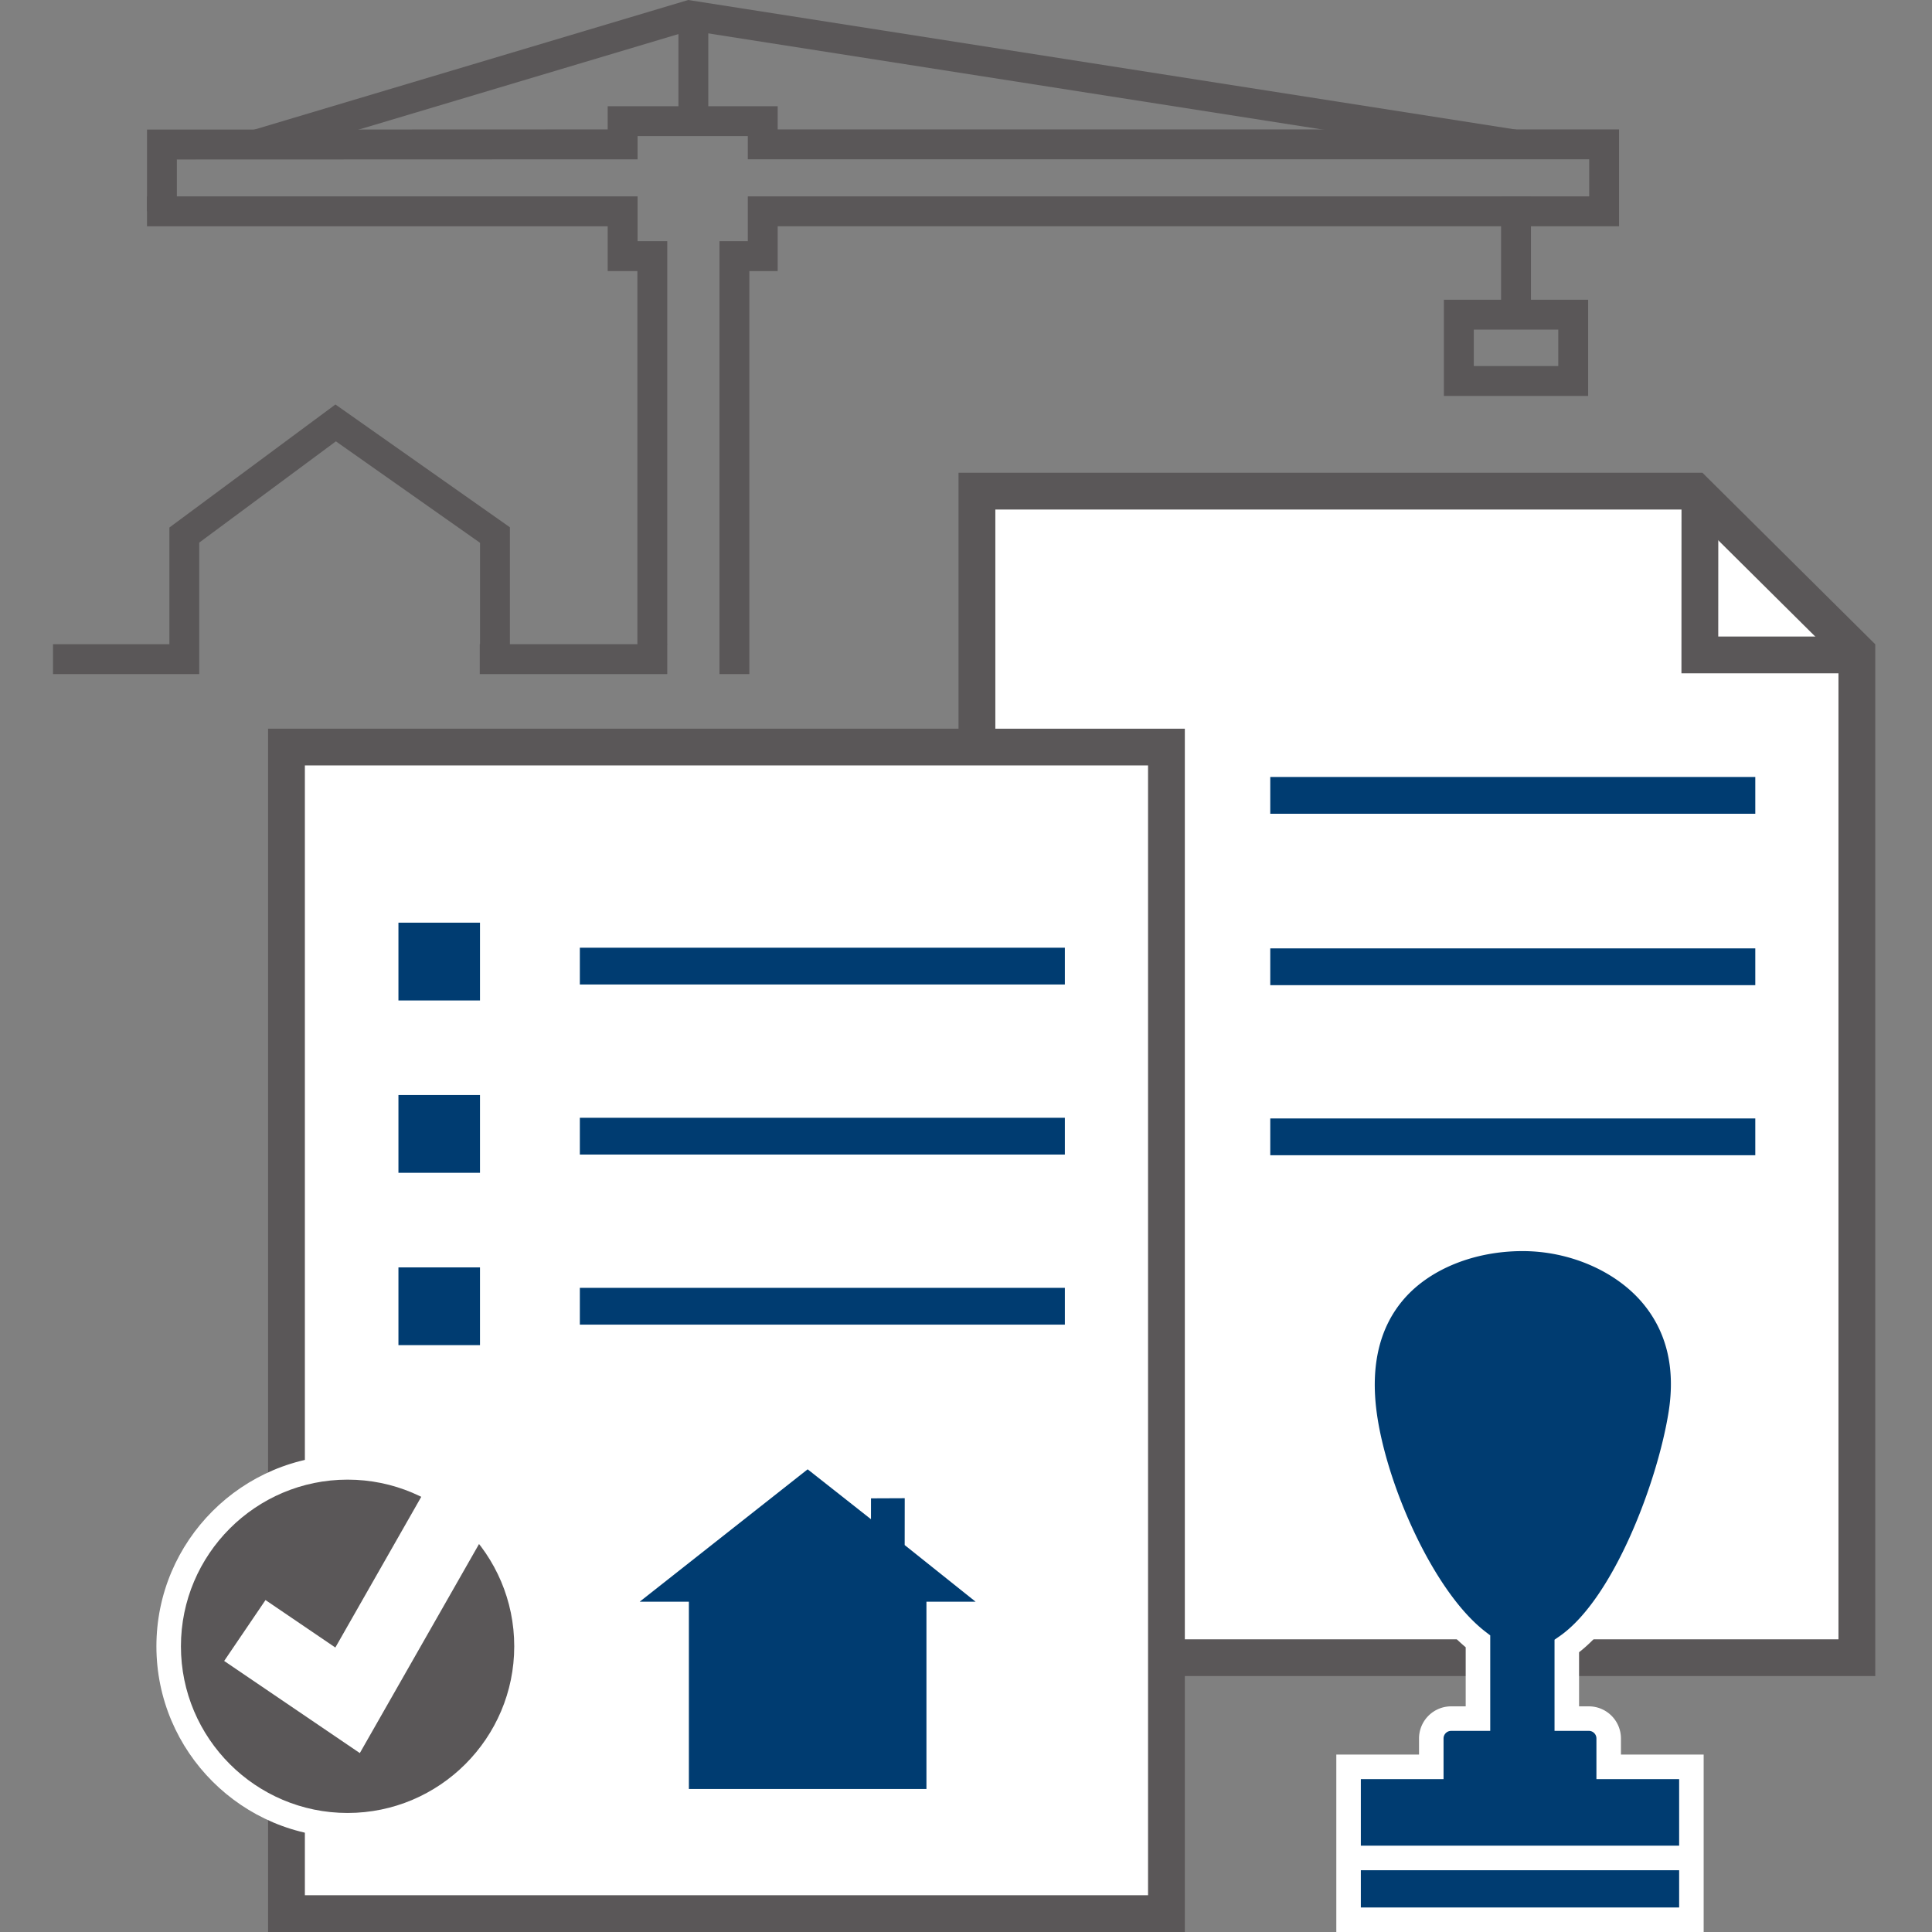 <svg xmlns="http://www.w3.org/2000/svg" xml:space="preserve" viewBox="-3 0 109.377 109.377"><rect x="-3" y="0" width="109.377" height="109.377" fill="#808080" stroke="none"/><path d="M102.124 93.848H52.307V27.806h40.645l9.172 9.102v56.94" style="fill:#fff;fill-opacity:1;fill-rule:nonzero;stroke:none;stroke-width:.133"/><path d="M53.349 92.806h47.733V37.342l-8.559-8.495H53.35Zm49.816 2.082h-51.9V26.765h42.116l9.784 9.71v58.413" style="fill:#5a5758;fill-opacity:1;fill-rule:nonzero;stroke:none;stroke-width:.133"/><path d="M96.373 55.774H68.914v-2.082h27.459v2.082m0-9.704H68.914v-2.083h27.459v2.083m0 19.332H68.914V63.32h27.459v2.082" style="fill:#003c71;fill-opacity:1;fill-rule:nonzero;stroke:none;stroke-width:.133"/><path d="M102.12 38.12h-9.928l.004-9.883h2.083l-.003 7.8h7.844v2.083" style="fill:#5a5758;fill-opacity:1;fill-rule:nonzero;stroke:none;stroke-width:.133"/><path d="M62.369 47.738H57.42V43.02h4.948v4.72m0 10.456H57.42v-4.719h4.948v4.719m0 10.457H57.42v-4.72h4.948v4.72" style="fill:#003c71;fill-opacity:1;fill-rule:nonzero;stroke:none;stroke-width:.133"/><path d="M83.673 17.852h-1.692v-6.714h1.692v6.714" style="fill:#5a5758;fill-opacity:1;fill-rule:nonzero;stroke:none;stroke-width:.133"/><path d="M80.436 20.722h4.783v-2.06h-4.783zm6.474 1.692h-8.166V16.97h8.166v5.444M82.566 9.007 36.073 1.73l-24.36 7.278-.472-1.624L35.962 0l46.865 7.336-.261 1.671" style="fill:#5a5758;fill-opacity:1;fill-rule:nonzero;stroke:none;stroke-width:.133"/><path d="M37.1 6.91h-1.691V.58h1.69v6.33m-2.323 31.253H24.161V36.47h10.615v1.693" style="fill:#5a5758;fill-opacity:1;fill-rule:nonzero;stroke:none;stroke-width:.133"/><path d="M39.423 38.163h-1.691V13.655h1.604v-2.537H86.97v-2.1H39.336V7.707h-6.241v1.313l-26.083.009v2.926h-1.69V7.337l26.081-.01V6.014h9.624v1.313H88.66v5.483H41.027v2.537h-1.604v22.816m-31.142 0H0V36.47h6.59v-6.605l9.4-6.966 9.878 6.953v7.465h-1.692V30.73l-8.16-5.744-7.735 5.731v7.446" style="fill:#5a5758;fill-opacity:1;fill-rule:nonzero;stroke:none;stroke-width:.133"/><path d="M34.776 36.49h-1.691V15.347h-1.682V12.81H5.322v-1.692h27.773v2.537h1.681V36.49" style="fill:#5a5758;fill-opacity:1;fill-rule:nonzero;stroke:none;stroke-width:.133"/><path d="M63.036 108.336H13.22V42.294h49.816v66.042" style="fill:#fff;fill-opacity:1;fill-rule:nonzero;stroke:none;stroke-width:.133"/><path d="M14.26 107.295h47.735v-63.96H14.26Zm49.817 2.082h-51.9V41.253h51.9v68.124" style="fill:#5a5758;fill-opacity:1;fill-rule:nonzero;stroke:none;stroke-width:.133"/><path d="M57.285 55.736H29.827v-2.082h27.458v2.082m0 9.628H29.827v-2.082h27.458v2.082m0 9.627H29.827V72.91h27.458v2.082M24.174 56.64h-4.617v-4.404h4.617v4.404m0 9.756h-4.617v-4.403h4.617v4.403m0 9.757h-4.617V71.75h4.617v4.403m18.55 7.03-9.51 7.496H36v10.6h13.449v-10.6h2.785l-4.017-3.208.003-2.652-1.91.008-.001 1.181-3.584-2.825m45.348 16.846V98.42a1.123 1.123 0 0 0-1.124-1.123h-1.247V93.19c3.349-2.345 5.829-9.235 6.45-13.158 1.074-6.795-4.466-9.9-8.952-9.9-4.485 0-9.913 2.64-8.951 9.9.52 3.923 3.135 10.362 6.424 12.893v4.37h-1.52a1.123 1.123 0 0 0-1.123 1.124v1.608h-4.682v8.655h19.408v-8.655h-4.683" style="fill:#003c71;fill-opacity:1;fill-rule:nonzero;stroke:none;stroke-width:.133"/><path d="M74.042 107.988h18.02v-7.266h-4.683V98.42a.43.43 0 0 0-.43-.43h-1.942V92.83l.297-.206c3.048-2.136 5.537-8.746 6.163-12.698.392-2.481-.116-4.566-1.508-6.197-1.529-1.788-4.118-2.9-6.758-2.9-2.72 0-5.221 1.004-6.693 2.683-1.397 1.594-1.925 3.758-1.571 6.432.537 4.052 3.199 10.154 6.158 12.432l.272.209v5.406h-2.213a.43.43 0 0 0-.43.43v2.302h-4.682Zm19.408 1.389H72.653V99.333h4.683v-.913a1.82 1.82 0 0 1 1.818-1.818h.824v-3.345c-3.435-2.874-5.923-9.4-6.418-13.132-.408-3.087.231-5.62 1.904-7.529 1.758-2.005 4.577-3.156 7.737-3.156 3.034 0 6.028 1.297 7.813 3.386 1.645 1.927 2.276 4.457 1.823 7.316-.639 4.039-3.042 10.74-6.441 13.398v3.062h.553a1.82 1.82 0 0 1 1.818 1.818v.913h4.683v10.044" style="fill:#fff;fill-opacity:1;fill-rule:nonzero;stroke:none;stroke-width:.133"/><path d="M92.786 105.88h-19.5v-1.39h19.5v1.39" style="fill:#fff;fill-opacity:1;fill-rule:nonzero;stroke:none;stroke-width:.133"/><path d="M6.549 93.202c0-5.594 4.535-10.129 10.129-10.129 5.594 0 10.13 4.535 10.13 10.13 0 5.594-4.536 10.129-10.13 10.129-5.594 0-10.13-4.535-10.13-10.13" style="fill:#5a5758;fill-opacity:1;fill-rule:nonzero;stroke:none;stroke-width:.133"/><path d="M16.678 83.767c-5.202 0-9.435 4.233-9.435 9.436 0 5.202 4.233 9.435 9.435 9.435 5.203 0 9.435-4.233 9.435-9.435 0-5.203-4.232-9.436-9.435-9.436zm0 20.26c-5.968 0-10.823-4.856-10.823-10.824s4.855-10.824 10.823-10.824 10.823 4.856 10.823 10.824-4.855 10.823-10.823 10.823" style="fill:#fff;fill-opacity:1;fill-rule:nonzero;stroke:none;stroke-width:.133"/><path d="m10.861 92.308 5.817 3.953 8.31-14.576" style="fill:#5a5758;fill-opacity:1;fill-rule:nonzero;stroke:none;stroke-width:.133"/><path d="m17.371 99.248-7.68-5.216 2.34-3.447 3.954 2.687 7.194-12.619 3.618 2.064-9.426 16.531" style="fill:#fff;fill-opacity:1;fill-rule:nonzero;stroke:none;stroke-width:.133"/></svg>